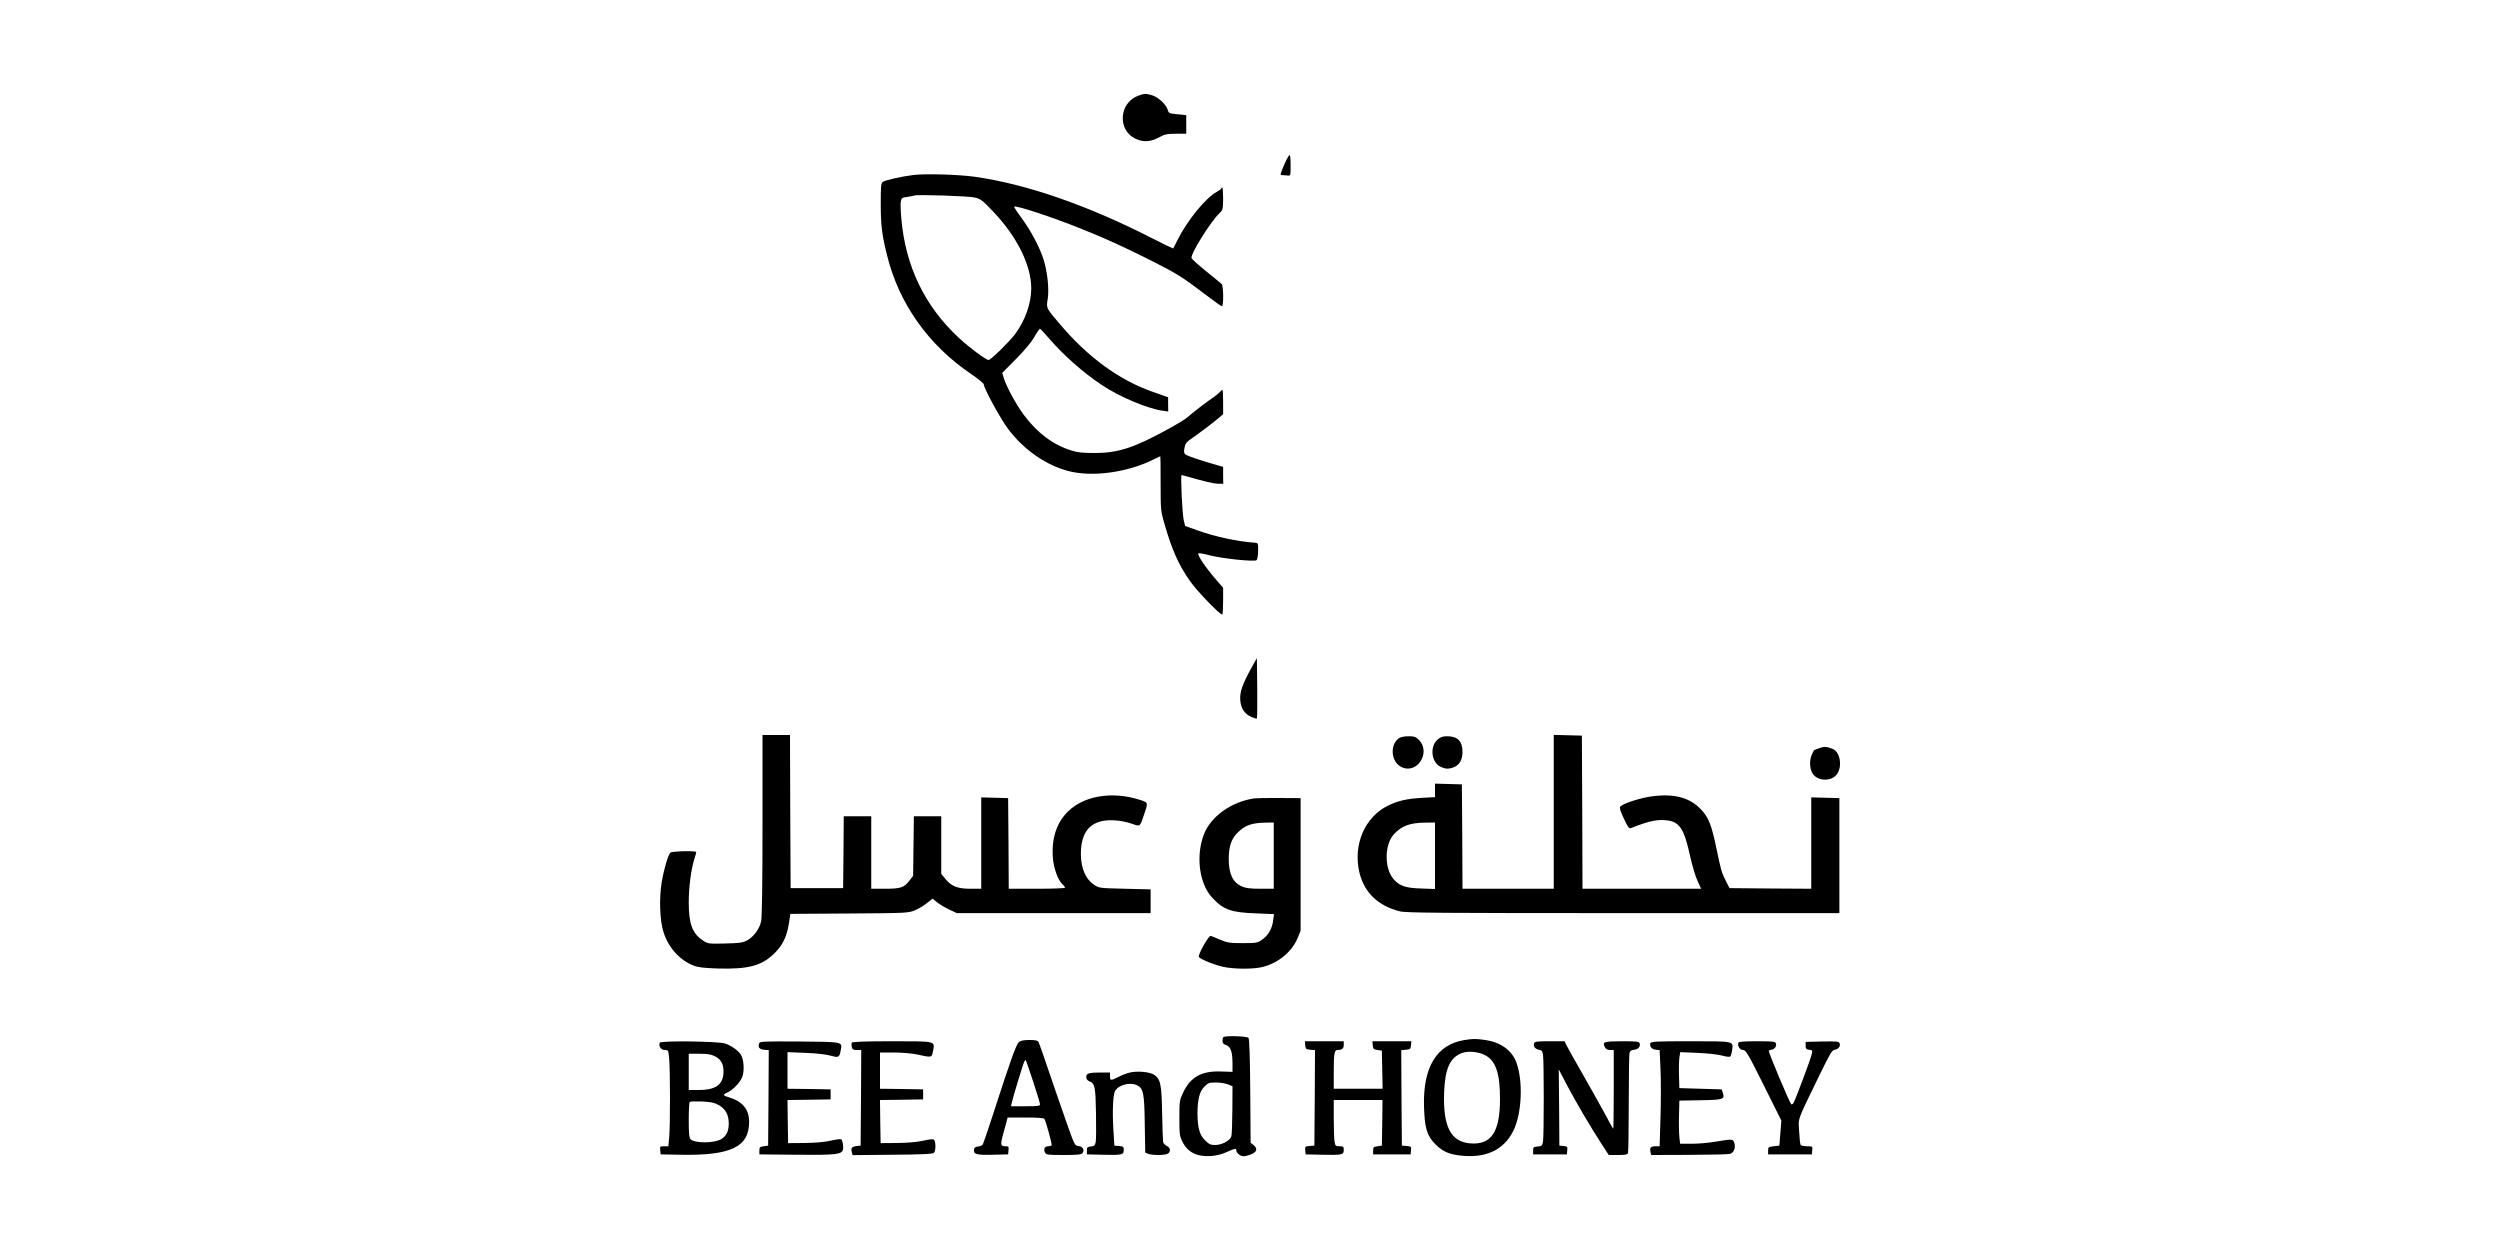 <?xml version="1.0" standalone="no"?>
<!DOCTYPE svg PUBLIC "-//W3C//DTD SVG 20010904//EN"
 "http://www.w3.org/TR/2001/REC-SVG-20010904/DTD/svg10.dtd">
<svg version="1.0" xmlns="http://www.w3.org/2000/svg"
 width="2000pt" height="1000pt" viewBox="0 0 2000 1000"
 preserveAspectRatio="xMidYMid meet">

<g transform="translate(0,1000) scale(0.1,-0.1)"
fill="#000000" stroke="none">
<path d="M9105 9234 c-152 -56 -167 -273 -23 -343 62 -30 121 -27 188 9 48 26
65 30 138 30 l82 0 0 74 0 75 -70 7 c-67 6 -70 7 -80 40 -14 42 -78 100 -127
113 -48 14 -59 13 -108 -5z"/>
<path d="M10283 8703 c-44 -100 -45 -103 -25 -104 9 -1 28 -2 42 -3 25 -3 25
-2 25 81 0 46 -3 83 -8 83 -4 0 -20 -26 -34 -57z"/>
<path d="M7307 8600 c-98 -12 -225 -41 -244 -55 -15 -11 -17 -33 -17 -176 0
-173 10 -251 51 -414 95 -383 329 -714 669 -945 57 -39 104 -77 104 -84 0 -31
135 -279 196 -359 125 -167 307 -292 488 -337 191 -48 472 -8 678 96 26 13 49
24 50 24 2 0 3 -98 3 -217 0 -210 1 -222 29 -318 60 -211 115 -335 207 -465
55 -79 244 -274 257 -266 4 2 7 52 7 109 l0 105 -48 55 c-93 107 -164 212
-149 221 4 2 42 -4 83 -15 106 -28 367 -55 382 -40 6 6 12 40 12 74 1 60 0 63
-25 65 -146 11 -313 47 -457 98 l-102 36 -11 46 c-12 49 -27 362 -17 362 3 0
60 -16 127 -35 67 -19 141 -35 164 -35 l42 0 -1 68 0 67 -45 13 c-120 34 -238
73 -254 85 -14 10 -16 21 -11 48 9 47 8 47 100 111 44 31 109 81 145 110 l65
54 0 97 c0 53 -2 97 -6 97 -4 0 -13 -7 -20 -16 -8 -9 -28 -26 -45 -38 -52 -34
-187 -138 -213 -163 -13 -13 -82 -55 -153 -94 -279 -153 -402 -193 -593 -193
-94 0 -135 4 -187 21 -144 45 -273 142 -379 286 -59 79 -140 228 -160 296
l-11 38 108 109 c69 69 123 134 148 177 21 37 42 67 46 67 3 0 40 -39 80 -86
108 -125 268 -267 413 -363 141 -95 367 -190 489 -207 l44 -6 -1 57 0 57 -122
43 c-270 94 -523 279 -749 548 -107 126 -104 121 -92 197 12 77 -3 217 -33
313 -31 98 -104 235 -175 331 -36 48 -63 90 -61 93 13 12 300 -82 534 -176
197 -79 340 -144 563 -256 206 -104 250 -132 430 -269 69 -53 130 -96 135 -96
15 0 13 162 -1 177 -6 6 -63 53 -125 103 -63 51 -115 98 -117 105 -8 35 155
296 227 363 23 21 25 30 26 113 0 49 -3 89 -7 89 -4 0 -8 -3 -8 -8 0 -4 -16
-16 -36 -27 -88 -47 -237 -230 -314 -385 -18 -36 -33 -66 -35 -68 -1 -1 -80
37 -176 86 -508 259 -993 428 -1405 487 -129 19 -401 27 -497 15z m490 -180
c47 -10 61 -21 145 -109 193 -201 308 -432 308 -619 0 -118 -49 -258 -130
-366 -43 -58 -194 -206 -211 -206 -21 0 -157 101 -239 178 -272 252 -426 572
-459 950 -6 62 -8 126 -4 142 5 26 10 30 52 35 25 4 51 8 56 11 22 9 433 -4
482 -16z"/>
<path d="M10013 4660 c-73 -132 -96 -197 -91 -260 5 -67 33 -110 89 -136 22
-9 41 -15 44 -12 3 3 4 113 3 244 l-3 239 -42 -75z"/>
<path d="M6100 3400 c0 -482 -4 -736 -11 -770 -13 -62 -60 -126 -114 -154 -34
-18 -61 -21 -175 -24 -132 -3 -136 -2 -175 23 -86 56 -115 134 -115 304 0 123
18 263 44 346 9 28 16 53 16 58 0 13 -197 8 -208 -5 -19 -23 -51 -133 -68
-232 -22 -131 -16 -314 15 -406 40 -123 129 -221 238 -264 37 -15 83 -20 194
-24 247 -7 354 22 455 122 68 68 99 133 117 248 l10 67 471 3 c457 3 473 4
524 25 29 12 73 38 97 58 l45 36 37 -30 c21 -16 65 -43 98 -58 l60 -28 775 0
775 0 0 95 0 95 -206 5 c-205 5 -206 5 -248 33 -65 43 -103 131 -104 240 -1
153 52 240 163 267 65 16 165 8 245 -20 69 -24 64 -28 101 84 30 89 31 86 -49
111 -214 65 -434 28 -560 -94 -92 -88 -134 -212 -125 -365 6 -88 41 -188 79
-222 11 -9 19 -21 19 -26 0 -4 -101 -8 -225 -8 l-225 0 -2 363 -3 362 -107 3
-108 3 0 -366 0 -365 -87 0 c-103 0 -153 20 -201 80 l-32 39 0 230 0 231 -109
0 -110 0 -3 -238 -3 -239 -28 -36 c-44 -58 -71 -67 -197 -67 l-110 0 0 290 0
290 -110 0 -110 0 -2 -287 -3 -288 -210 0 -210 0 -3 613 -2 612 -110 0 -110 0
0 -720z"/>
<path d="M12430 3505 l0 -615 -365 0 -365 0 -2 418 -3 417 -107 3 -108 3 0
-54 0 -54 -107 -6 c-120 -7 -189 -23 -269 -62 -186 -91 -281 -313 -229 -534
39 -162 149 -268 325 -312 46 -12 349 -14 1785 -14 l1730 0 0 460 0 460 -112
3 -113 3 0 -366 0 -365 -327 2 -327 3 -28 55 c-35 69 -42 93 -77 265 -37 178
-61 242 -116 302 -89 100 -214 136 -395 113 -94 -12 -238 -58 -258 -83 -8 -9
1 -37 29 -96 32 -69 42 -82 56 -76 145 58 216 73 297 61 94 -14 130 -71 176
-281 17 -77 44 -168 60 -202 l29 -63 -474 0 -475 0 -2 613 -3 612 -112 3 -113
3 0 -616z m-950 -351 l0 -266 -112 4 c-126 4 -174 21 -222 78 -73 88 -70 276
7 358 61 66 128 90 250 91 l77 1 0 -266z"/>
<path d="M11191 4094 c-74 -52 -63 -187 18 -229 126 -65 243 115 141 217 -24
24 -37 28 -82 28 -33 0 -62 -6 -77 -16z"/>
<path d="M11499 4082 c-62 -55 -48 -181 24 -215 43 -21 67 -21 112 -3 42 18
65 61 65 120 0 87 -39 126 -124 126 -36 0 -52 -6 -77 -28z"/>
<path d="M14555 4015 c-22 -8 -41 -15 -41 -15 -1 0 -9 -15 -18 -34 -22 -46
-20 -114 4 -153 41 -67 159 -67 200 0 40 65 18 174 -39 196 -50 19 -66 20
-106 6z"/>
<path d="M10035 3613 c-184 -26 -351 -146 -405 -291 -65 -173 -35 -394 68
-504 89 -96 151 -118 351 -125 l143 -6 -7 -51 c-8 -66 -39 -119 -88 -153 -38
-27 -46 -28 -156 -28 -105 0 -122 3 -181 28 -36 15 -69 29 -74 30 -17 4 -106
-155 -95 -169 16 -20 126 -64 196 -79 79 -17 217 -19 294 -5 132 25 254 121
301 238 l23 57 0 530 0 530 -170 1 c-93 1 -183 -1 -200 -3z m155 -458 l0 -265
-107 0 c-84 0 -117 5 -149 19 -73 33 -104 100 -104 221 0 94 20 157 66 204 61
63 116 83 227 85 l67 1 0 -265z"/>
<path d="M9787 1703 c-4 -3 -7 -17 -7 -30 0 -18 8 -27 30 -34 36 -13 50 -54
50 -149 l0 -65 -89 3 c-157 7 -249 -44 -307 -171 -28 -59 -29 -69 -29 -202 0
-127 2 -144 24 -188 42 -86 117 -123 231 -115 43 3 88 15 125 32 65 30 75 31
75 13 0 -20 33 -47 58 -47 12 0 40 7 62 16 46 19 53 45 18 74 l-23 18 -3 413
c-2 274 -7 418 -14 426 -11 14 -188 19 -201 6z m37 -378 l36 -15 -1 -188 c-1
-103 -4 -198 -8 -212 -9 -34 -75 -70 -130 -70 -37 0 -49 6 -81 38 -44 43 -60
102 -60 217 0 110 17 174 55 212 30 30 39 33 93 33 33 0 76 -7 96 -15z"/>
<path d="M11711 1679 c-219 -37 -328 -218 -319 -531 5 -173 23 -234 93 -304
60 -60 117 -83 227 -91 186 -14 320 53 393 197 70 138 82 401 25 553 -36 95
-125 159 -247 177 -78 11 -98 11 -172 -1z m173 -122 c83 -46 116 -145 116
-349 0 -264 -70 -369 -238 -355 -156 12 -219 135 -209 407 7 192 47 280 143
316 51 19 135 10 188 -19z"/>
<path d="M8151 1663 c-22 -19 -68 -148 -210 -588 -39 -121 -75 -225 -79 -232
-4 -6 -21 -13 -37 -15 -21 -2 -31 -9 -33 -24 -5 -38 18 -45 149 -42 l124 3 3
33 c3 30 1 32 -27 32 -36 0 -39 14 -17 93 8 29 20 71 26 95 l11 42 144 0 c90
0 146 -4 150 -11 12 -18 63 -204 58 -211 -2 -5 -15 -8 -28 -8 -27 0 -39 -24
-25 -51 10 -17 23 -19 149 -19 109 0 141 3 151 15 19 23 3 53 -32 57 -30 3
-31 5 -94 183 -35 99 -98 281 -140 405 -42 124 -80 233 -85 243 -8 13 -23 17
-73 17 -46 0 -70 -5 -85 -17z m113 -312 c31 -93 56 -176 56 -185 0 -14 -17
-16 -116 -16 l-116 0 7 32 c11 47 92 315 100 327 3 6 8 11 10 11 2 0 29 -76
59 -169z"/>
<path d="M5278 1658 c-11 -28 10 -58 40 -58 29 0 29 -1 35 -67 9 -89 9 -528 1
-626 l-7 -77 -34 0 c-33 0 -34 -2 -31 -32 l3 -33 155 -3 c407 -8 553 62 553
263 0 100 -53 164 -160 196 -51 14 -53 22 -14 39 39 16 95 73 116 117 23 49
17 152 -11 190 -26 35 -76 69 -123 85 -55 18 -517 24 -523 6z m443 -109 c51
-25 73 -73 66 -142 -8 -88 -68 -127 -197 -127 l-80 0 0 145 0 145 85 0 c67 0
95 -5 126 -21z m28 -389 c56 -32 81 -78 81 -148 0 -61 -19 -101 -60 -125 -56
-34 -212 -34 -245 -1 -12 12 -15 44 -15 153 0 76 3 141 8 145 4 5 48 6 97 4
72 -3 99 -9 134 -28z"/>
<path d="M6074 1656 c-13 -33 0 -51 39 -54 l37 -3 -2 -382 -3 -382 -35 -5
c-31 -4 -35 -8 -35 -35 l0 -30 295 -3 c315 -3 363 2 373 40 7 25 -2 76 -14 84
-5 3 -44 -2 -87 -12 -49 -11 -124 -17 -207 -18 l-130 -1 -3 172 -2 173 172 2
173 3 0 40 0 40 -172 3 -173 2 0 146 0 147 143 -6 c86 -3 165 -12 201 -22 66
-18 71 -16 82 44 13 67 21 66 -330 69 -270 2 -317 0 -322 -12z"/>
<path d="M6815 1659 c-4 -5 -4 -21 -1 -35 5 -20 13 -24 41 -24 l35 0 -2 -382
-3 -383 -30 -3 c-40 -5 -49 -15 -41 -47 l7 -26 319 3 c243 2 322 6 332 16 15
15 15 89 0 104 -7 7 -35 4 -88 -8 -51 -11 -125 -17 -209 -18 l-130 -1 -3 172
-2 173 172 2 173 3 0 40 0 40 -172 3 -173 2 0 145 0 145 110 0 c65 0 143 -7
188 -16 118 -26 116 -26 126 28 16 81 28 78 -330 78 -209 0 -315 -4 -319 -11z"/>
<path d="M10442 1638 c3 -30 6 -33 41 -36 l37 -3 -2 -382 -3 -382 -38 -3 c-36
-3 -38 -5 -35 -35 l3 -32 130 -3 c162 -3 175 -1 175 38 0 27 -3 30 -34 30 -31
0 -34 3 -40 38 -3 20 -6 103 -6 185 l0 147 195 0 195 0 -2 -182 -3 -183 -35
-5 c-31 -4 -35 -8 -35 -35 l0 -30 150 0 150 0 3 32 c3 30 1 32 -35 35 l-38 3
-3 382 -2 382 37 3 c35 3 38 6 41 36 l3 32 -156 0 -156 0 3 -32 c3 -29 7 -34
38 -38 l35 -5 3 -152 3 -153 -196 0 -195 0 0 133 c0 150 5 177 30 177 36 0 50
12 50 41 l0 29 -156 0 -155 0 3 -32z"/>
<path d="M12273 1654 c-9 -24 10 -48 39 -52 21 -3 27 -10 32 -40 8 -48 8 -646
0 -694 -6 -34 -9 -37 -43 -40 -33 -3 -36 -6 -36 -33 l0 -30 135 0 135 0 3 32
c3 29 1 32 -30 35 l-33 3 -2 305 -3 305 70 -134 c72 -135 180 -320 276 -468
l54 -83 74 0 c58 0 75 3 80 16 3 9 6 187 6 397 0 210 3 392 6 404 4 15 15 23
37 25 33 3 53 27 44 52 -5 14 -26 16 -142 16 -145 0 -159 -5 -135 -49 7 -14
21 -21 40 -21 l30 0 0 -315 c0 -173 -2 -315 -4 -315 -2 0 -32 53 -66 118 -35
64 -116 210 -181 323 -65 113 -123 217 -130 232 l-12 27 -119 0 c-101 0 -120
-2 -125 -16z"/>
<path d="M13203 1654 c-9 -25 11 -49 44 -52 l30 -3 7 -152 c4 -83 4 -256 0
-384 l-7 -233 -33 0 c-38 0 -48 -12 -40 -46 l6 -24 303 1 c166 1 313 4 327 8
31 9 48 51 34 89 -11 31 -13 31 -154 8 -52 -9 -136 -16 -187 -16 l-92 0 -6 53
c-3 28 -5 106 -3 172 l3 120 166 3 c185 3 199 7 182 59 l-10 28 -169 5 -169 5
-3 100 c-2 55 0 120 3 144 l7 44 136 -6 c80 -3 162 -12 196 -21 36 -10 63 -13
68 -8 5 5 12 28 15 51 10 73 20 71 -334 71 -281 0 -314 -2 -320 -16z"/>
<path d="M13907 1658 c-9 -26 12 -58 37 -58 23 0 38 -26 166 -282 l141 -283
-8 -100 -8 -100 -45 -5 c-42 -5 -45 -7 -45 -35 l0 -30 175 0 175 0 3 33 c3 32
3 32 -42 32 -25 0 -48 5 -51 11 -4 5 -9 54 -12 108 -6 112 -22 69 162 448 86
177 101 202 123 205 29 4 48 28 39 52 -6 15 -23 16 -139 14 l-133 -3 0 -30 c0
-25 4 -30 28 -33 26 -3 28 -6 21 -35 -7 -36 -126 -352 -144 -387 -6 -12 -16
-18 -20 -14 -15 16 -180 408 -180 428 0 3 10 6 21 8 27 4 44 30 36 52 -6 14
-26 16 -151 16 -106 0 -145 -3 -149 -12z"/>
<path d="M9036 1419 c-21 -5 -61 -20 -88 -34 -63 -32 -68 -31 -68 5 l0 30 -72
0 c-98 0 -118 -7 -118 -36 0 -17 8 -27 24 -34 45 -17 50 -42 54 -253 2 -109 1
-213 -2 -232 -6 -29 -11 -34 -39 -37 -28 -3 -32 -7 -32 -33 l0 -30 125 -3
c156 -4 170 -1 170 38 0 26 -3 29 -37 32 l-38 3 -8 130 c-9 145 -3 275 13 306
27 49 116 74 174 48 53 -24 61 -63 64 -312 l4 -228 24 -10 c34 -12 130 -12
155 1 27 15 24 48 -6 62 -14 6 -27 21 -30 32 -2 12 -6 115 -8 231 -4 235 -13
276 -68 309 -37 22 -136 30 -193 15z"/>
</g>
</svg>
